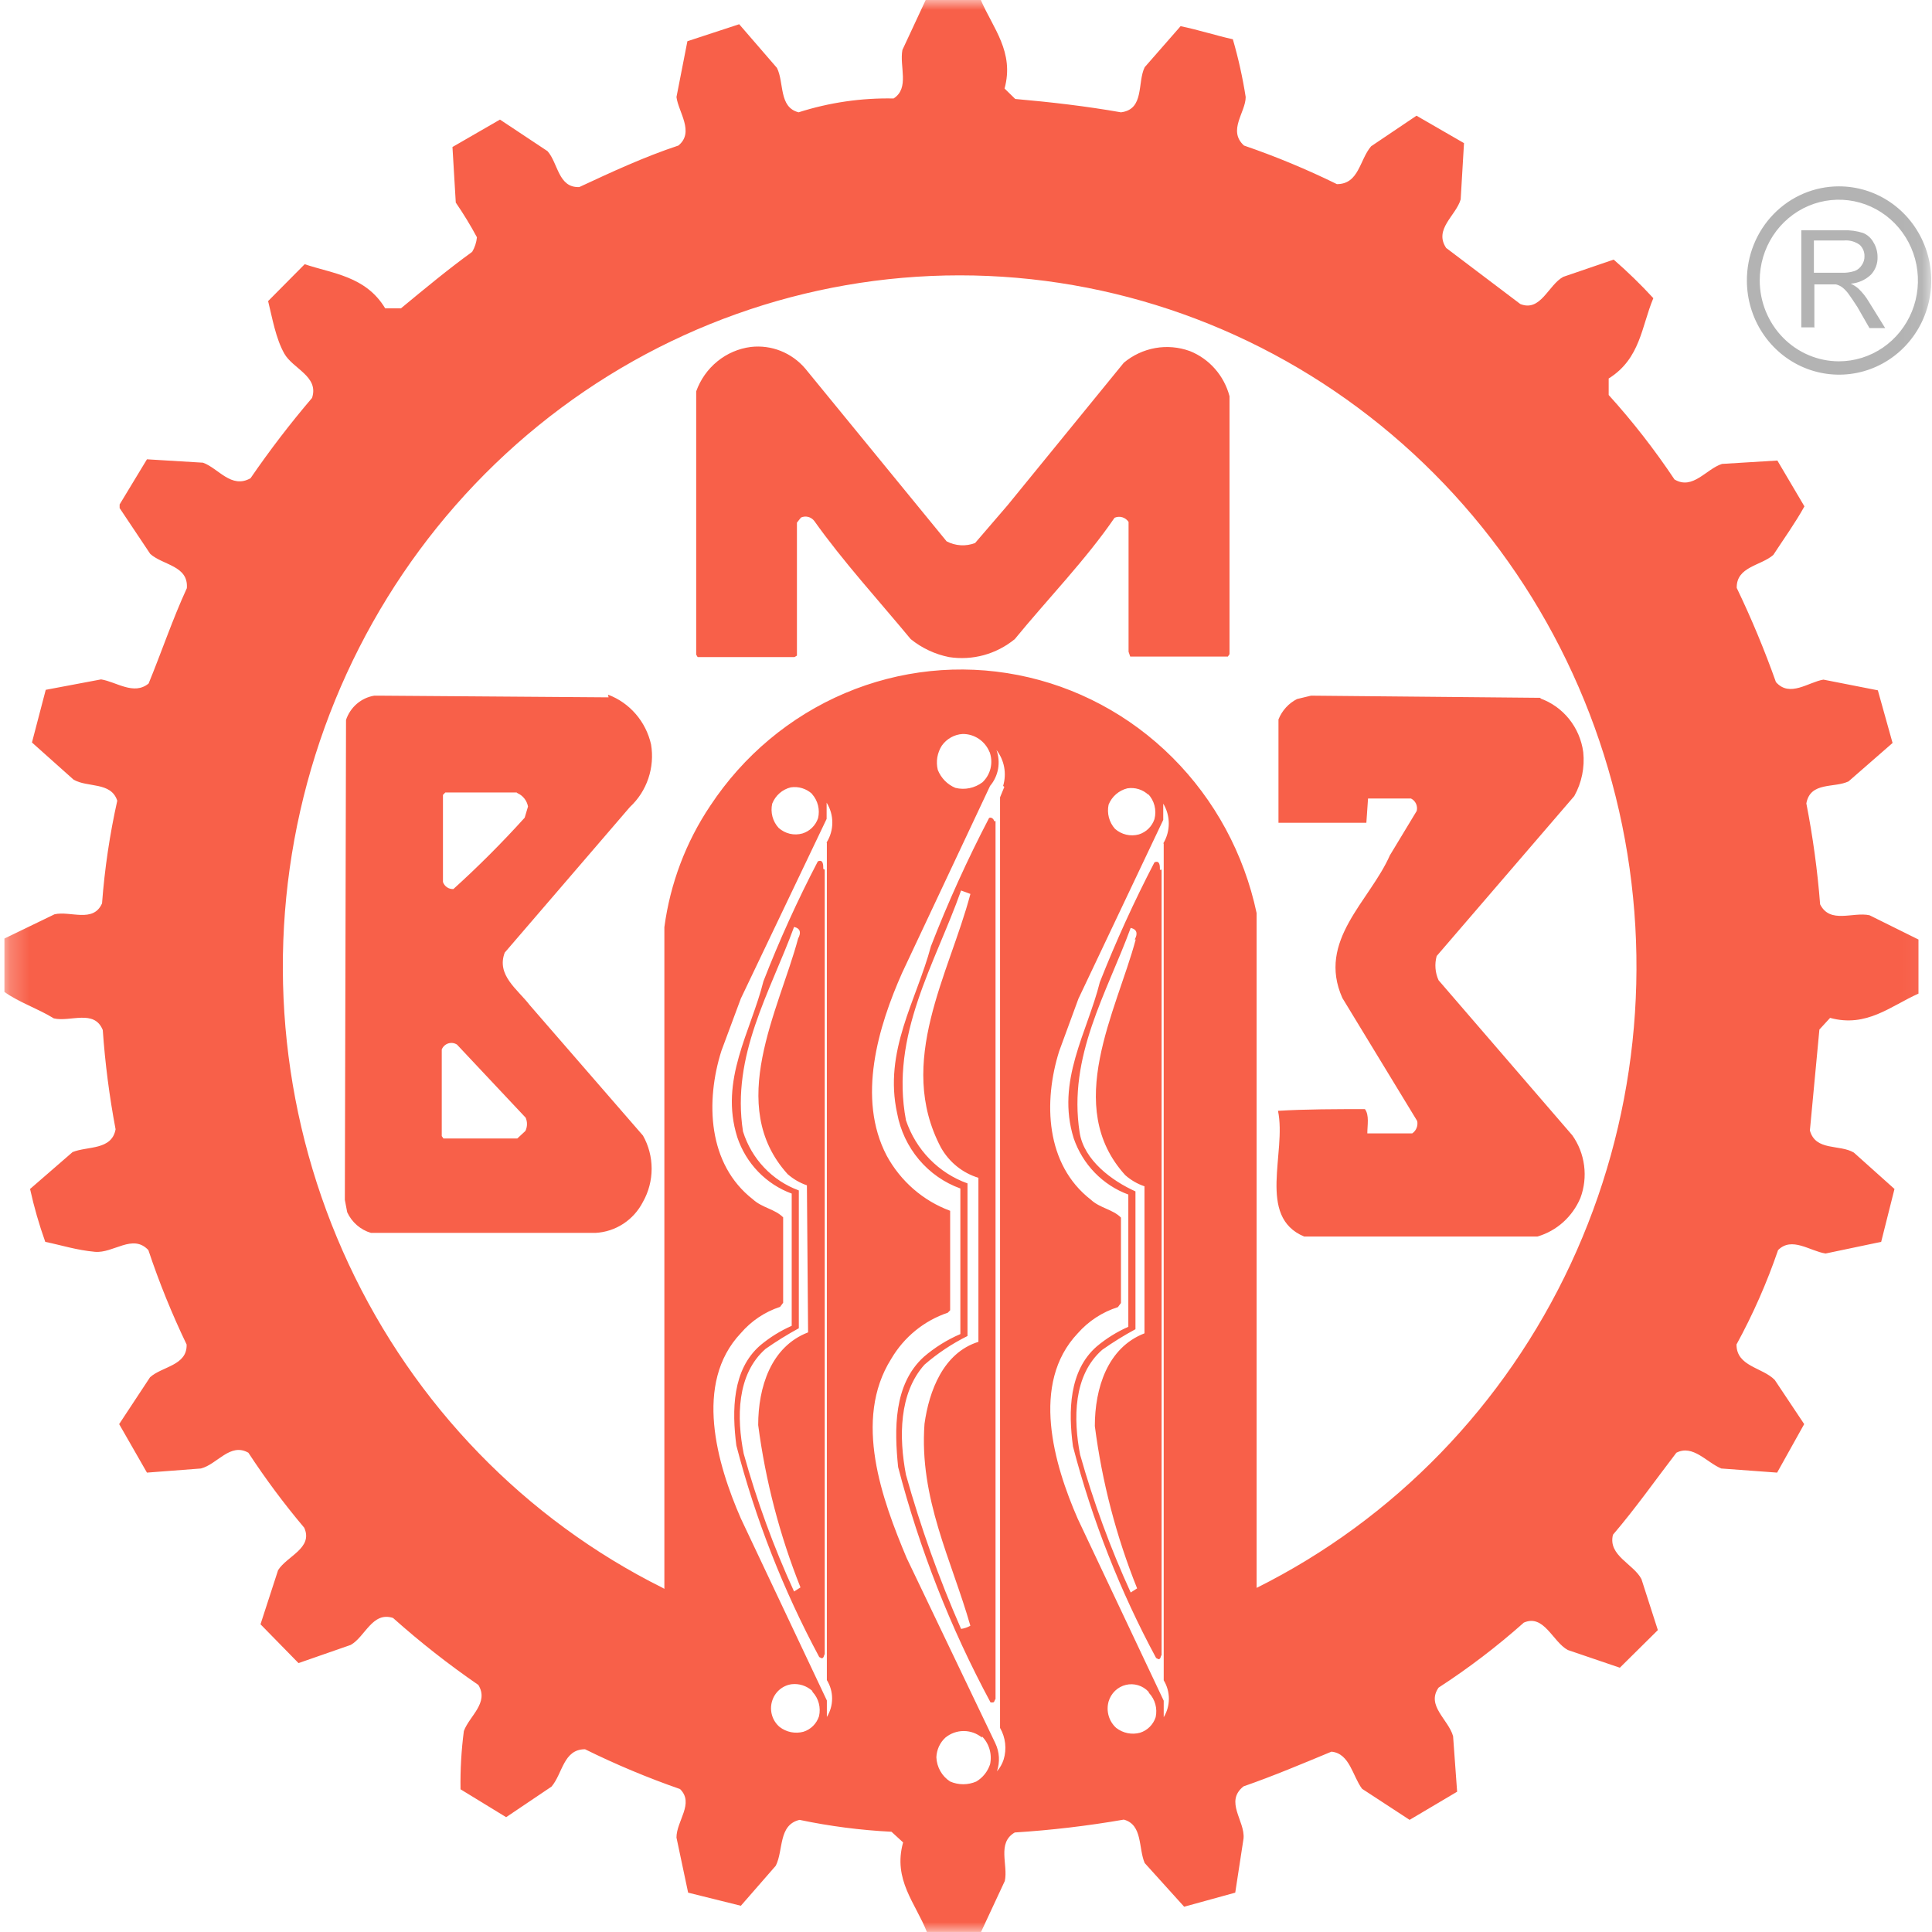 <?xml version="1.0" encoding="UTF-8"?> <svg xmlns="http://www.w3.org/2000/svg" width="98" height="98" viewBox="0 0 98 98" fill="none"><mask id="mask0_1_11436" style="mask-type:luminance" maskUnits="userSpaceOnUse" x="0" y="0" width="98" height="98"><path d="M97.952 0H0.224V98H97.952V0Z" fill="white"></path></mask><g mask="url(#mask0_1_11436)"><path fill-rule="evenodd" clip-rule="evenodd" d="M49.751 -0.002C50.365 1.426 51.462 2.632 50.956 4.491L51.498 5.02C53.318 5.18 55.113 5.389 56.86 5.697C58.065 5.549 57.68 4.183 58.065 3.408L59.885 1.328C60.789 1.512 61.644 1.795 62.536 1.992C62.815 2.953 63.033 3.932 63.187 4.922C63.187 5.697 62.259 6.62 63.102 7.383C64.711 7.935 66.285 8.589 67.814 9.34C68.935 9.34 68.959 8.109 69.549 7.42L71.851 5.869L74.261 7.26L74.092 10.116C73.852 10.94 72.719 11.63 73.357 12.578L77.117 15.421C78.153 15.839 78.539 14.448 79.298 14.042L81.853 13.168C82.559 13.782 83.231 14.435 83.865 15.125C83.263 16.553 83.215 18.19 81.6 19.199V20.036C82.815 21.378 83.93 22.81 84.938 24.32C85.866 24.874 86.54 23.79 87.348 23.532L90.156 23.36L91.529 25.686C91.059 26.535 90.481 27.335 89.951 28.148C89.324 28.701 88.071 28.738 88.095 29.822C88.842 31.376 89.505 32.97 90.083 34.597C90.782 35.397 91.734 34.597 92.493 34.474L95.253 35.016L96 37.687L93.771 39.632C93.048 39.988 91.831 39.632 91.626 40.752C91.957 42.443 92.191 44.153 92.325 45.872C92.831 46.881 93.988 46.241 94.831 46.426L97.314 47.657V50.401C95.904 51.029 94.687 52.137 92.831 51.632L92.288 52.223L91.806 57.343C92.096 58.402 93.313 58.033 94.036 58.464L96.097 60.31L95.422 62.993L92.602 63.584C91.806 63.461 90.891 62.71 90.192 63.411C89.625 65.067 88.92 66.668 88.083 68.199C88.083 69.319 89.396 69.356 90.023 69.996L91.517 72.237L90.144 74.698L87.312 74.489C86.564 74.181 85.878 73.258 85.034 73.689C83.986 75.055 82.974 76.495 81.817 77.849C81.552 78.908 82.865 79.326 83.263 80.102L84.094 82.686L82.166 84.594L79.527 83.696C78.756 83.277 78.322 81.862 77.298 82.305C75.939 83.514 74.493 84.616 72.972 85.604C72.333 86.514 73.466 87.216 73.707 88.065L73.912 90.884L71.502 92.312L69.091 90.736C68.609 90.096 68.465 88.939 67.537 88.853C66.055 89.468 64.597 90.084 63.078 90.613C62.102 91.388 63.163 92.361 63.078 93.26L62.657 96.004L60.066 96.718L58.065 94.503C57.74 93.752 57.969 92.558 57.005 92.299C55.174 92.617 53.328 92.835 51.474 92.952C50.558 93.481 51.148 94.601 50.968 95.413L49.763 97.998H47.015C46.449 96.546 45.28 95.352 45.81 93.456L45.22 92.915C43.652 92.837 42.093 92.635 40.556 92.312C39.472 92.57 39.749 93.85 39.351 94.638L37.58 96.669L34.905 96.004L34.314 93.21C34.314 92.361 35.23 91.475 34.495 90.749C32.849 90.177 31.24 89.503 29.675 88.73C28.578 88.73 28.542 89.961 27.976 90.625L25.674 92.176L23.36 90.761C23.344 89.773 23.401 88.786 23.529 87.807C23.806 87.044 24.819 86.379 24.264 85.468C22.754 84.429 21.309 83.295 19.938 82.071C18.89 81.726 18.528 83.019 17.793 83.437L15.142 84.36L13.214 82.391L14.106 79.646C14.552 78.932 15.901 78.526 15.431 77.492C14.412 76.284 13.467 75.014 12.599 73.689C11.671 73.16 11.021 74.28 10.189 74.489L7.454 74.698L6.044 72.237L7.611 69.861C8.225 69.307 9.502 69.27 9.466 68.199C8.72 66.647 8.072 65.048 7.526 63.411C6.731 62.562 5.755 63.584 4.815 63.498C3.875 63.411 3.128 63.165 2.296 62.993C1.983 62.116 1.725 61.22 1.525 60.31L3.682 58.439C4.441 58.131 5.67 58.353 5.863 57.282C5.548 55.618 5.331 53.938 5.213 52.248C4.779 51.177 3.562 51.854 2.73 51.657C1.911 51.152 0.983 50.857 0.224 50.315V47.607L2.766 46.377C3.574 46.192 4.73 46.832 5.176 45.823C5.308 44.07 5.566 42.33 5.948 40.616C5.634 39.644 4.441 39.964 3.73 39.545L1.621 37.662L2.32 34.991L5.128 34.462C5.899 34.585 6.791 35.287 7.538 34.671C8.201 33.059 8.743 31.434 9.478 29.834C9.563 28.689 8.273 28.677 7.623 28.099L6.068 25.772V25.588L7.454 23.298L10.298 23.47C11.081 23.753 11.732 24.812 12.708 24.258C13.678 22.845 14.719 21.485 15.829 20.184C16.19 19.089 14.853 18.707 14.419 17.932C13.985 17.156 13.816 16.147 13.6 15.273L15.455 13.402C16.877 13.882 18.552 14.005 19.54 15.642H20.336C21.541 14.645 22.746 13.648 23.951 12.774C24.084 12.55 24.167 12.297 24.192 12.036C23.866 11.43 23.508 10.842 23.119 10.276L22.951 7.457L25.361 6.066L27.771 7.666C28.313 8.269 28.313 9.537 29.386 9.488C31 8.737 32.663 7.962 34.41 7.383C35.242 6.706 34.41 5.685 34.314 4.922L34.868 2.091L37.495 1.229L39.411 3.445C39.785 4.195 39.496 5.439 40.508 5.697C42.067 5.199 43.695 4.962 45.328 4.995C46.148 4.466 45.617 3.383 45.774 2.534L46.979 -0.051L49.751 -0.002ZM50.197 38.154C50.086 37.879 49.897 37.644 49.654 37.48C49.411 37.315 49.126 37.229 48.835 37.231C48.626 37.242 48.422 37.301 48.239 37.404C48.055 37.506 47.897 37.649 47.774 37.822C47.659 38.002 47.581 38.204 47.545 38.416C47.51 38.627 47.518 38.844 47.569 39.053C47.651 39.258 47.772 39.444 47.925 39.601C48.078 39.757 48.261 39.881 48.461 39.964C48.697 40.023 48.942 40.027 49.179 39.978C49.416 39.929 49.64 39.828 49.835 39.681C50.038 39.49 50.181 39.242 50.246 38.968C50.31 38.694 50.293 38.406 50.197 38.142V38.154ZM49.221 45.343L48.75 45.17C47.449 48.863 45.135 52.494 45.955 56.826C46.204 57.566 46.614 58.239 47.155 58.793C47.696 59.347 48.352 59.769 49.076 60.027V67.769C48.292 68.158 47.559 68.646 46.895 69.221C45.593 70.673 45.593 72.914 45.955 74.809C46.703 77.479 47.637 80.091 48.75 82.625C48.916 82.603 49.075 82.549 49.221 82.465C48.268 79.129 46.618 76.015 46.895 72.224C47.124 70.563 47.847 68.618 49.63 68.064V59.743C48.825 59.5 48.144 58.949 47.726 58.205C45.437 53.86 48.148 49.417 49.221 45.355V45.343ZM50.425 41.65C50.425 41.576 50.305 41.428 50.172 41.49C49.07 43.602 48.084 45.776 47.22 48.001C46.485 50.758 44.81 53.306 45.509 56.482C45.671 57.347 46.052 58.153 46.615 58.821C47.177 59.488 47.901 59.993 48.714 60.285V67.67C48.042 67.958 47.417 68.348 46.859 68.827C45.316 70.23 45.364 72.52 45.557 74.415C46.64 78.574 48.214 82.583 50.245 86.354H50.365C50.45 86.354 50.438 86.244 50.498 86.182V41.65H50.425ZM50.883 39.865C50.976 39.556 50.993 39.229 50.935 38.912C50.876 38.595 50.742 38.297 50.546 38.044C50.656 38.349 50.684 38.679 50.627 39C50.57 39.32 50.429 39.619 50.221 39.865L45.762 49.343C44.557 52.051 43.448 55.706 44.979 58.623C45.686 59.921 46.829 60.913 48.196 61.417V66.464L48.076 66.587C46.876 66.99 45.858 67.82 45.208 68.926C43.255 72.027 44.75 76.077 45.991 79.031L50.486 88.422C50.592 88.643 50.653 88.882 50.668 89.127C50.682 89.373 50.649 89.618 50.57 89.85C50.721 89.678 50.835 89.478 50.907 89.259C50.99 88.993 51.016 88.711 50.985 88.433C50.954 88.156 50.866 87.888 50.727 87.647V40.444L50.944 39.914L50.883 39.865ZM49.811 88.139C49.548 87.923 49.221 87.806 48.883 87.806C48.546 87.806 48.218 87.923 47.955 88.139C47.817 88.266 47.706 88.419 47.627 88.59C47.549 88.761 47.505 88.947 47.497 89.136C47.507 89.384 47.576 89.625 47.698 89.84C47.819 90.054 47.991 90.235 48.196 90.367C48.406 90.458 48.631 90.505 48.859 90.505C49.087 90.505 49.312 90.458 49.522 90.367C49.851 90.172 50.099 89.861 50.221 89.493C50.275 89.241 50.266 88.979 50.194 88.731C50.123 88.484 49.991 88.259 49.811 88.078V88.139ZM41.195 85.764C41.054 85.638 40.889 85.543 40.711 85.486C40.533 85.429 40.344 85.41 40.159 85.431C39.926 85.462 39.708 85.562 39.53 85.718C39.352 85.874 39.223 86.079 39.158 86.309C39.092 86.539 39.094 86.783 39.163 87.012C39.231 87.241 39.364 87.444 39.544 87.598C39.714 87.729 39.91 87.819 40.119 87.862C40.328 87.904 40.543 87.898 40.749 87.844C40.934 87.787 41.102 87.686 41.241 87.549C41.379 87.412 41.483 87.243 41.544 87.056C41.594 86.839 41.591 86.614 41.534 86.398C41.477 86.184 41.369 85.987 41.219 85.825L41.195 85.764ZM40.484 47.607C40.629 47.337 40.629 47.103 40.279 47.017C39.074 50.315 37.086 53.528 37.688 57.393C37.903 58.08 38.27 58.708 38.762 59.226C39.253 59.745 39.855 60.141 40.52 60.384V67.375C39.94 67.692 39.376 68.041 38.833 68.421C37.363 69.713 37.363 71.917 37.724 73.738C38.39 76.135 39.245 78.473 40.279 80.729L40.604 80.52C39.55 77.879 38.829 75.112 38.459 72.286C38.459 70.378 39.098 68.31 40.99 67.584L40.93 60.125C40.572 60.002 40.241 59.81 39.954 59.559C36.797 56.075 39.508 51.251 40.484 47.607ZM41.761 44.075C41.761 43.878 41.761 43.57 41.484 43.693C40.455 45.666 39.533 47.696 38.725 49.774C38.086 52.334 36.483 54.783 37.399 57.688C37.62 58.345 37.982 58.943 38.46 59.437C38.938 59.931 39.518 60.31 40.159 60.544V67.252C39.581 67.506 39.042 67.841 38.556 68.249C37.146 69.48 37.122 71.535 37.351 73.32C38.322 77.058 39.734 80.662 41.556 84.053L41.677 84.114C41.797 84.114 41.785 83.966 41.834 83.905V44.112L41.761 44.075ZM41.93 42.733C42.119 42.432 42.219 42.082 42.219 41.724C42.219 41.366 42.119 41.016 41.93 40.715V41.539L37.58 50.648L36.592 53.306C35.784 55.866 35.893 59.054 38.194 60.839C38.664 61.27 39.315 61.331 39.725 61.75V66.082L39.568 66.291C38.8 66.542 38.112 67.002 37.58 67.621C35.17 70.169 36.375 74.267 37.58 77.025L41.942 86.256V87.093C42.116 86.813 42.208 86.489 42.208 86.157C42.208 85.826 42.116 85.502 41.942 85.222V42.77L41.93 42.733ZM41.195 40.272C41.049 40.138 40.877 40.039 40.689 39.981C40.502 39.924 40.304 39.909 40.11 39.939C39.901 39.99 39.706 40.091 39.542 40.235C39.379 40.378 39.251 40.56 39.17 40.764C39.121 40.981 39.126 41.206 39.182 41.421C39.239 41.636 39.347 41.833 39.496 41.995C39.658 42.14 39.853 42.242 40.063 42.292C40.274 42.341 40.493 42.336 40.701 42.278C40.884 42.222 41.052 42.123 41.19 41.988C41.328 41.853 41.433 41.687 41.496 41.502C41.547 41.29 41.546 41.067 41.494 40.855C41.441 40.642 41.339 40.446 41.195 40.284V40.272ZM58.258 85.813C58.113 85.657 57.93 85.543 57.728 85.483C57.526 85.422 57.312 85.416 57.108 85.466C56.903 85.515 56.715 85.619 56.561 85.766C56.408 85.914 56.295 86.1 56.234 86.305C56.167 86.543 56.167 86.796 56.236 87.033C56.304 87.271 56.437 87.484 56.619 87.647C56.789 87.779 56.985 87.87 57.194 87.912C57.403 87.955 57.618 87.948 57.825 87.893C58.009 87.836 58.178 87.735 58.316 87.598C58.454 87.461 58.559 87.292 58.62 87.105C58.668 86.888 58.663 86.661 58.604 86.446C58.545 86.231 58.434 86.035 58.282 85.874L58.258 85.813ZM57.559 47.657C57.704 47.386 57.704 47.152 57.354 47.066C56.149 50.364 54.161 53.577 54.764 57.442C54.981 58.857 56.415 59.904 57.596 60.433V67.424C57.013 67.738 56.45 68.088 55.908 68.47C54.438 69.763 54.438 71.966 54.788 73.787C55.463 76.183 56.321 78.52 57.354 80.779L57.68 80.57C56.62 77.931 55.899 75.163 55.535 72.335C55.535 70.427 56.173 68.359 58.053 67.633V60.174C57.694 60.054 57.362 59.861 57.077 59.608C53.908 56.125 56.631 51.3 57.608 47.657H57.559ZM58.837 44.124C58.837 43.927 58.837 43.619 58.559 43.742C57.531 45.718 56.606 47.748 55.788 49.823C55.149 52.383 53.559 54.832 54.462 57.737C54.687 58.394 55.053 58.991 55.532 59.485C56.012 59.979 56.593 60.357 57.234 60.593V67.301C56.657 67.555 56.117 67.891 55.631 68.298C54.221 69.529 54.185 71.584 54.426 73.369C55.401 77.108 56.817 80.712 58.644 84.102L58.764 84.163C58.885 84.163 58.861 84.016 58.921 83.954V44.112L58.837 44.124ZM59.005 42.782C59.189 42.479 59.286 42.13 59.286 41.773C59.286 41.417 59.189 41.067 59.005 40.764V41.589L54.703 50.66L53.727 53.319C52.92 55.879 53.028 59.066 55.33 60.851C55.788 61.282 56.451 61.343 56.86 61.762V66.095L56.704 66.304C55.92 66.551 55.216 67.01 54.667 67.633C52.257 70.181 53.462 74.28 54.667 77.037L59.029 86.268V87.105C59.2 86.824 59.291 86.5 59.291 86.17C59.291 85.839 59.2 85.515 59.029 85.234V42.782H59.005ZM58.258 40.321C58.115 40.187 57.945 40.087 57.759 40.029C57.574 39.972 57.378 39.958 57.186 39.988C56.975 40.039 56.778 40.141 56.613 40.284C56.447 40.427 56.317 40.609 56.234 40.813C56.187 41.03 56.192 41.255 56.249 41.469C56.306 41.684 56.412 41.881 56.559 42.044C56.722 42.188 56.917 42.288 57.127 42.338C57.337 42.387 57.556 42.383 57.764 42.327C57.947 42.271 58.115 42.172 58.254 42.037C58.392 41.902 58.497 41.736 58.559 41.552C58.619 41.325 58.619 41.086 58.56 40.859C58.501 40.633 58.384 40.426 58.222 40.259L58.258 40.321ZM78.177 35.397L66.501 35.287L65.79 35.459C65.364 35.676 65.03 36.043 64.85 36.493V41.736H69.308L69.393 40.505H71.574C71.685 40.561 71.774 40.653 71.827 40.767C71.879 40.881 71.892 41.011 71.863 41.133L70.501 43.386C69.477 45.712 66.79 47.706 68.091 50.623L71.887 56.863C71.912 56.982 71.9 57.105 71.855 57.217C71.81 57.329 71.733 57.425 71.634 57.491H69.357C69.357 57.072 69.465 56.568 69.236 56.26C67.778 56.26 66.248 56.26 64.826 56.346C65.272 58.464 63.741 61.713 66.151 62.722H77.985C78.468 62.582 78.914 62.333 79.291 61.995C79.668 61.656 79.967 61.236 80.166 60.765C80.361 60.242 80.425 59.679 80.353 59.124C80.282 58.57 80.077 58.043 79.756 57.59L72.972 49.724C72.796 49.339 72.762 48.902 72.875 48.494L79.853 40.382C80.231 39.707 80.391 38.928 80.31 38.154C80.228 37.536 79.979 36.954 79.592 36.471C79.205 35.989 78.694 35.626 78.117 35.422L78.177 35.397ZM40.846 18.695C40.507 18.297 40.079 17.99 39.598 17.799C39.117 17.608 38.598 17.54 38.086 17.599C37.466 17.678 36.879 17.93 36.39 18.328C35.901 18.725 35.529 19.252 35.314 19.852V33.206L35.387 33.33H40.303L40.424 33.256V26.511L40.629 26.252C40.744 26.2 40.873 26.189 40.995 26.22C41.117 26.251 41.226 26.323 41.303 26.424C42.773 28.492 44.545 30.425 46.196 32.419C46.762 32.876 47.428 33.188 48.136 33.33C48.724 33.422 49.324 33.389 49.899 33.233C50.473 33.076 51.01 32.799 51.474 32.419C53.137 30.388 55.089 28.381 56.535 26.264C56.659 26.209 56.798 26.2 56.928 26.238C57.057 26.276 57.17 26.36 57.246 26.474V33.059L57.33 33.305H62.283L62.367 33.182V20.098C62.231 19.582 61.978 19.106 61.628 18.708C61.279 18.311 60.843 18.002 60.355 17.808C59.794 17.604 59.191 17.551 58.604 17.654C58.017 17.758 57.466 18.015 57.005 18.399L51.112 25.625L49.461 27.545C49.228 27.634 48.979 27.673 48.73 27.658C48.48 27.643 48.237 27.575 48.016 27.458L40.846 18.695ZM30.868 35.373L19.227 35.287H18.986C18.66 35.34 18.355 35.482 18.102 35.699C17.849 35.916 17.659 36.199 17.552 36.517L17.492 60.864L17.612 61.491C17.729 61.743 17.896 61.967 18.104 62.147C18.312 62.328 18.555 62.461 18.817 62.538H30.205C30.706 62.512 31.192 62.353 31.615 62.077C32.038 61.801 32.383 61.416 32.615 60.962C32.903 60.451 33.054 59.872 33.054 59.282C33.054 58.692 32.903 58.113 32.615 57.602L26.867 50.98C26.253 50.18 25.168 49.466 25.602 48.321L31.952 40.936C32.378 40.541 32.699 40.044 32.886 39.489C33.074 38.934 33.121 38.339 33.025 37.761C32.895 37.188 32.628 36.657 32.247 36.217C31.866 35.776 31.384 35.439 30.844 35.237L30.868 35.373ZM26.65 56.679L23.18 52.986C23.115 52.944 23.041 52.917 22.965 52.907C22.889 52.897 22.812 52.904 22.738 52.927C22.665 52.95 22.597 52.99 22.54 53.043C22.483 53.095 22.439 53.16 22.408 53.232V57.626L22.493 57.749H26.24L26.65 57.368C26.703 57.259 26.731 57.139 26.731 57.017C26.731 56.895 26.703 56.775 26.65 56.666V56.679ZM26.204 40.198H22.589L22.469 40.321V44.739C22.507 44.849 22.58 44.944 22.676 45.008C22.771 45.072 22.885 45.103 22.999 45.096C24.263 43.953 25.469 42.745 26.614 41.478L26.783 40.911C26.755 40.763 26.693 40.623 26.6 40.506C26.508 40.388 26.388 40.294 26.253 40.235L26.204 40.198ZM33.7 80.594V47.029C33.995 44.821 34.792 42.713 36.025 40.875C37.706 38.327 40.082 36.34 42.858 35.161C45.635 33.982 48.69 33.662 51.643 34.242C54.596 34.821 57.318 36.275 59.468 38.421C61.619 40.568 63.105 43.313 63.741 46.315V80.545C70.716 77.067 76.331 71.277 79.67 64.12C83.009 56.963 83.876 48.862 82.128 41.138C80.381 33.414 76.122 26.522 70.047 21.587C63.972 16.653 56.44 13.967 48.678 13.967C40.916 13.967 33.384 16.653 27.309 21.587C21.234 26.522 16.976 33.414 15.228 41.138C13.481 48.862 14.347 56.963 17.686 64.12C21.026 71.277 26.641 77.067 33.615 80.545L33.7 80.594Z" fill="#F86049"></path><path fill-rule="evenodd" clip-rule="evenodd" d="M88.61 14.229C88.61 15.174 88.885 16.098 89.399 16.884C89.914 17.669 90.644 18.281 91.499 18.642C92.355 19.003 93.295 19.097 94.203 18.912C95.11 18.727 95.943 18.271 96.596 17.602C97.25 16.933 97.694 16.08 97.873 15.153C98.052 14.226 97.958 13.265 97.602 12.393C97.246 11.521 96.645 10.775 95.875 10.252C95.104 9.729 94.199 9.451 93.274 9.453C92.66 9.453 92.053 9.577 91.487 9.817C90.92 10.057 90.405 10.409 89.972 10.853C89.539 11.296 89.196 11.823 88.962 12.402C88.728 12.982 88.609 13.602 88.61 14.229ZM92.009 12.198H93.539C93.821 12.174 94.103 12.253 94.334 12.42C94.412 12.493 94.474 12.583 94.516 12.682C94.558 12.782 94.578 12.89 94.575 12.998C94.58 13.157 94.533 13.312 94.443 13.441C94.356 13.584 94.224 13.693 94.069 13.749C93.847 13.818 93.614 13.847 93.382 13.835H92.009V12.198ZM92.009 16.605H91.37V11.681H93.515C93.849 11.669 94.183 11.715 94.503 11.817C94.729 11.909 94.916 12.079 95.033 12.297C95.168 12.518 95.239 12.774 95.238 13.035C95.244 13.2 95.217 13.365 95.159 13.52C95.101 13.674 95.013 13.815 94.901 13.934C94.62 14.2 94.259 14.361 93.876 14.389C94.016 14.451 94.146 14.534 94.262 14.635C94.469 14.83 94.647 15.054 94.792 15.3L95.624 16.642H94.828L94.214 15.571C94.021 15.275 93.876 15.054 93.756 14.894C93.663 14.768 93.554 14.656 93.43 14.561C93.338 14.499 93.237 14.453 93.129 14.426H92.78H92.033V16.629L92.009 16.605ZM89.261 14.229C89.261 13.418 89.496 12.626 89.937 11.952C90.378 11.278 91.005 10.753 91.738 10.442C92.472 10.132 93.278 10.051 94.057 10.209C94.835 10.367 95.55 10.758 96.111 11.331C96.672 11.904 97.055 12.634 97.21 13.43C97.364 14.225 97.285 15.049 96.981 15.798C96.677 16.547 96.163 17.187 95.503 17.637C94.843 18.087 94.067 18.328 93.274 18.328C92.211 18.325 91.192 17.892 90.44 17.124C89.688 16.356 89.264 15.315 89.261 14.229Z" fill="#B3B3B3"></path></g></svg> 